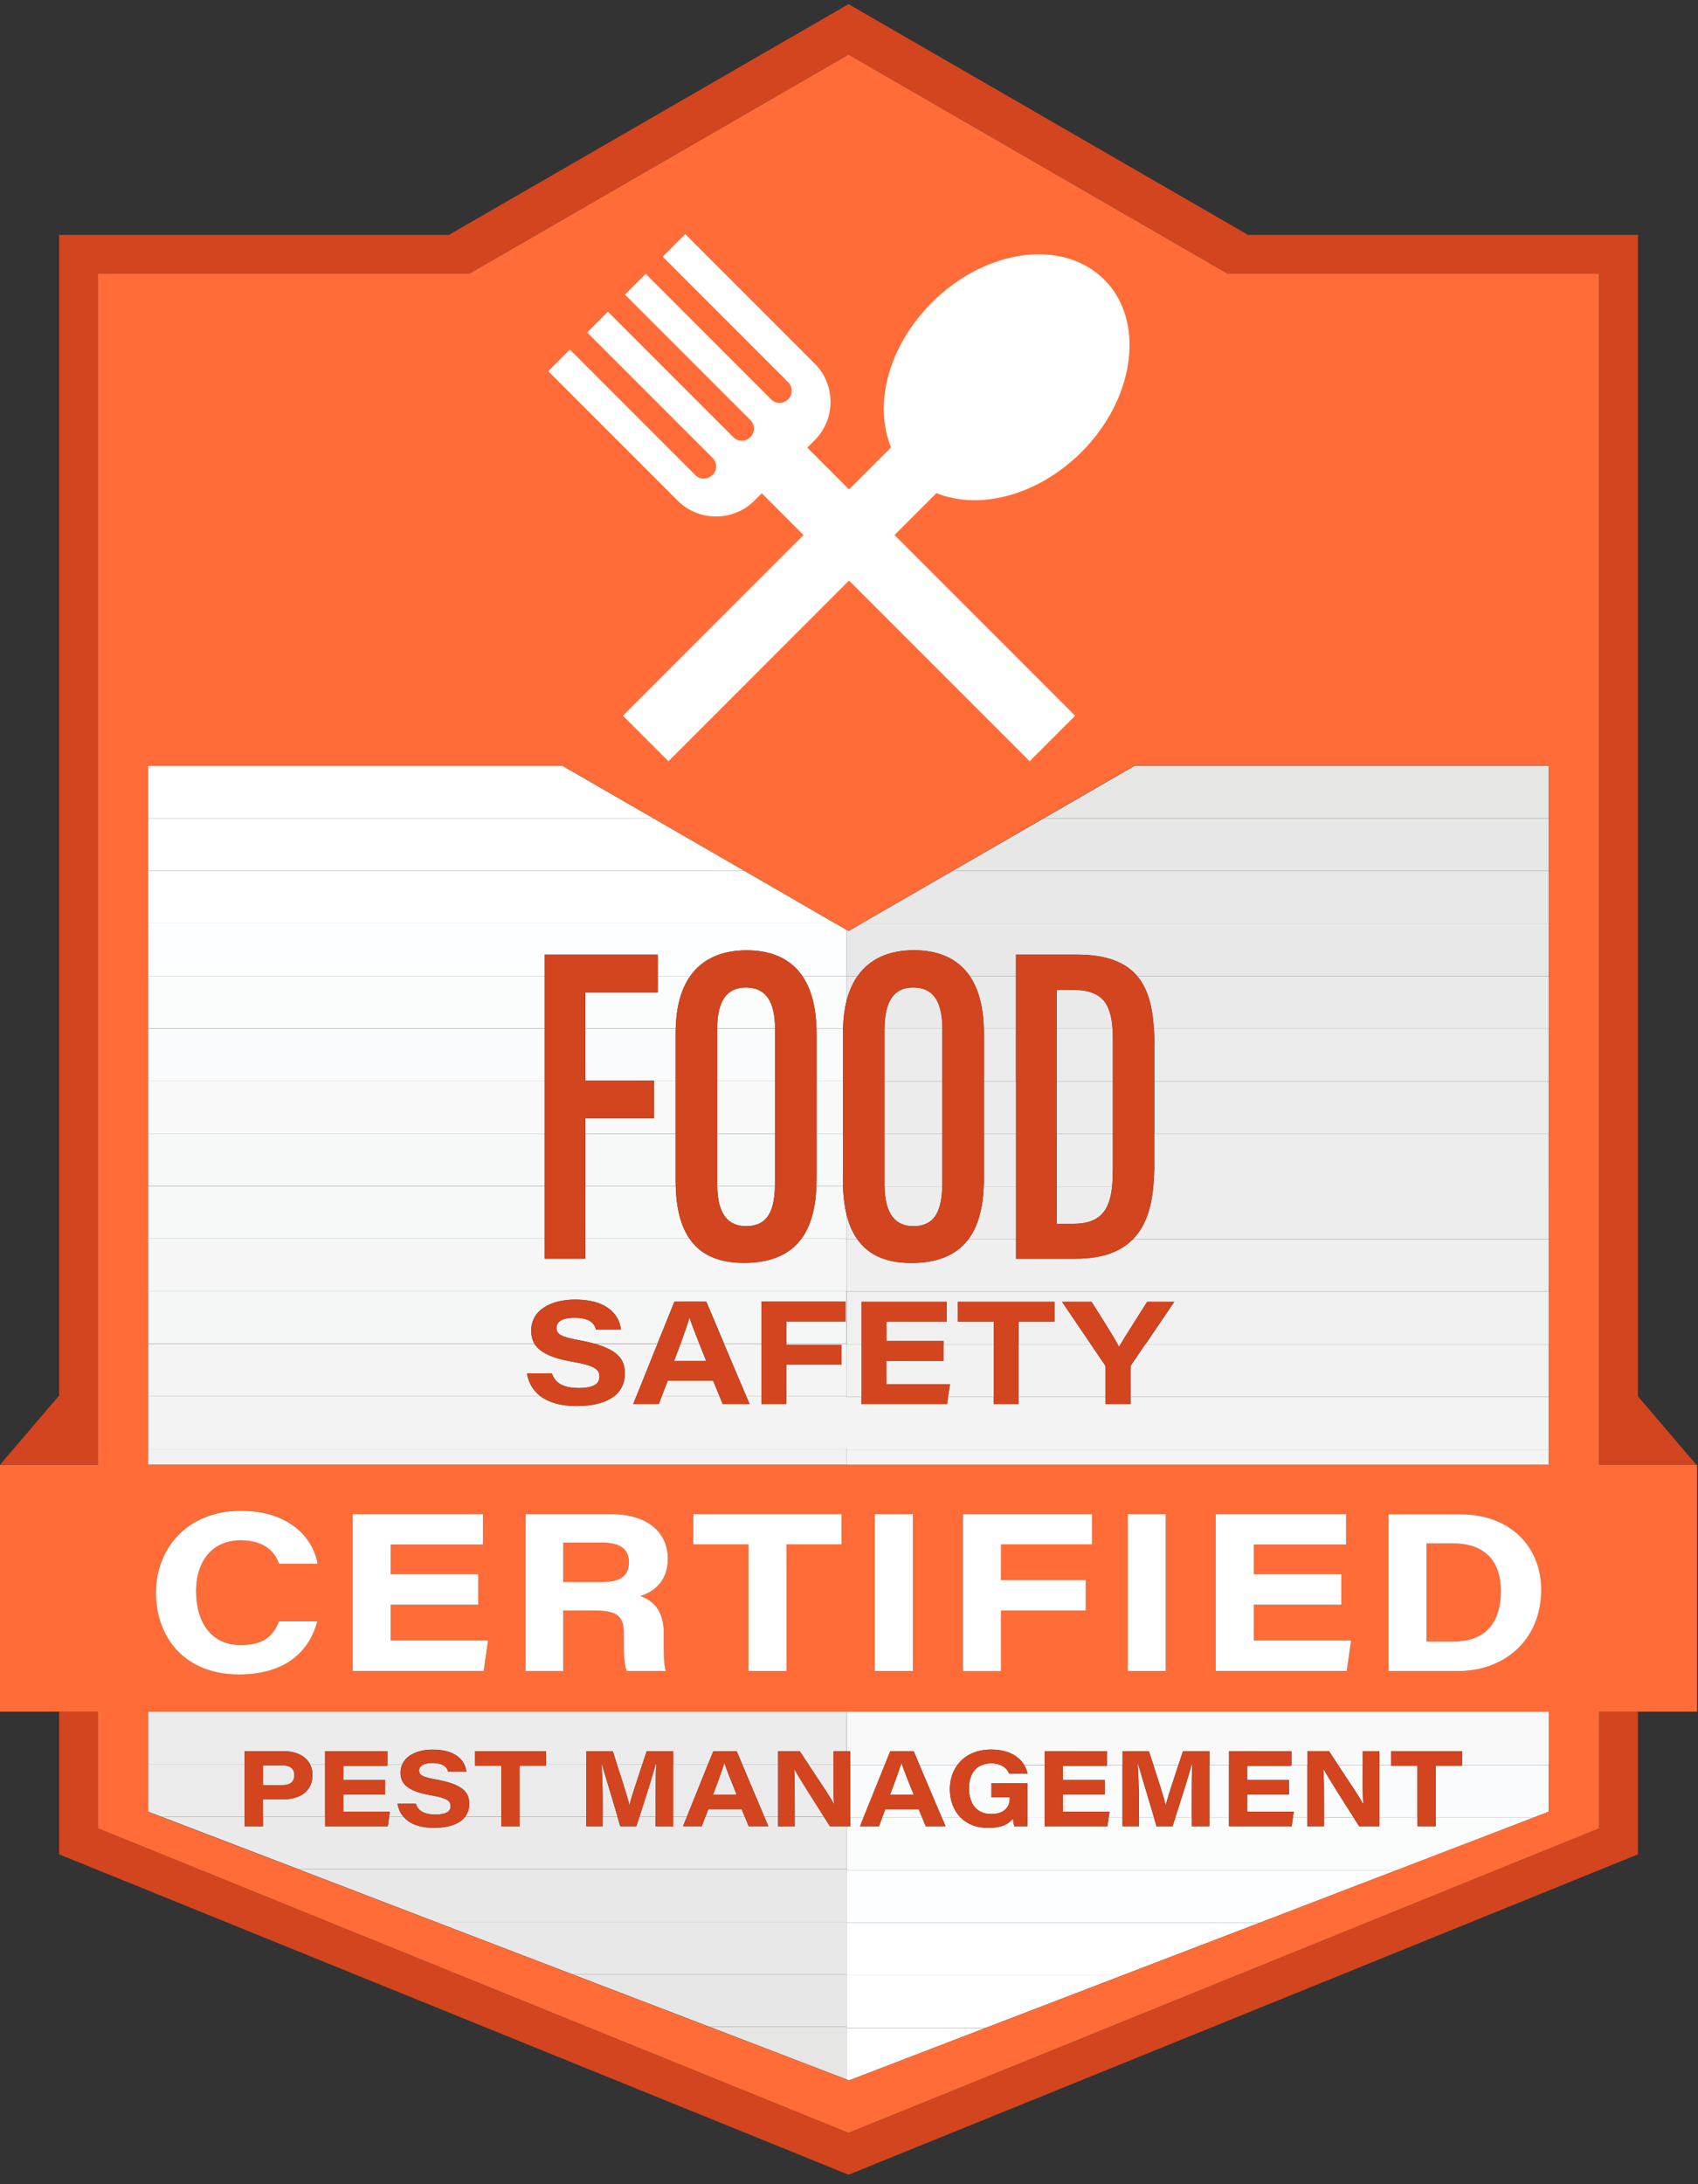 <?xml version="1.0" encoding="UTF-8"?> <svg xmlns="http://www.w3.org/2000/svg" width="56" height="72" viewBox="0 0 56 72" fill="none"><rect x="0" y="0" width="56" height="72" fill="#333333" stroke="none"/><g clip-path="url(#clip0_1389_1913)"><path d="M52.741 60.267L27.985 70.308L3.229 60.267V56.422H1.951V61.127L27.985 71.688L54.019 61.127V56.422H52.741V60.267Z" fill="#D2451E"></path><path d="M3.229 48.285V9.021H15.479L17.689 7.743L27.985 1.8L38.278 7.743L40.491 9.021H52.741V48.285H53.09H55.945L54.019 46.028V7.743H41.133V7.727L40.813 7.542L28.304 0.321L27.985 0.136L27.666 0.321L15.153 7.542L14.834 7.727V7.743H1.951V46.002L0 48.285H2.855H3.229Z" fill="#D2451E"></path><path d="M18.548 25.244H4.886V26.975H21.55L18.548 25.244Z" fill="white"></path><path d="M21.55 26.975H4.886V28.706H24.549L21.55 26.975Z" fill="white"></path><path d="M24.549 28.706H4.886V30.44H27.548L24.549 28.706Z" fill="white"></path><path d="M17.961 31.468H21.691V32.171H22.767C23.169 31.606 23.808 31.325 24.629 31.325C25.45 31.325 26.075 31.612 26.462 32.171H27.918V30.651L27.551 30.44H4.886V32.171H17.961V31.468Z" fill="#FDFEFF"></path><path d="M17.961 32.171H4.886V33.902H17.961V32.171Z" fill="#FBFCFC"></path><path d="M19.305 32.714V33.902H22.285C22.304 33.164 22.47 32.589 22.767 32.171H21.691V32.714H19.305Z" fill="#FBFCFC"></path><path d="M24.597 32.551C23.977 32.551 23.658 32.975 23.651 33.902H25.561C25.555 33.011 25.261 32.551 24.6 32.551H24.597Z" fill="#FBFCFC"></path><path d="M27.803 33.905C27.813 33.576 27.848 33.282 27.915 33.017V32.174H26.459C26.749 32.595 26.909 33.177 26.925 33.905H27.8H27.803Z" fill="#FBFCFC"></path><path d="M17.961 33.905H4.886V35.636H17.961V33.905Z" fill="#FAFBFC"></path><path d="M27.8 34.039C27.8 33.991 27.8 33.95 27.803 33.905H26.928C26.928 33.953 26.931 33.997 26.931 34.045V35.636H27.8V34.039Z" fill="#FAFBFC"></path><path d="M19.305 35.617H21.569V35.636H22.282V34.039C22.282 33.991 22.282 33.95 22.285 33.905H19.305V35.617Z" fill="#FAFBFC"></path><path d="M23.651 33.905C23.651 33.905 23.651 33.927 23.651 33.937V35.636H25.561V33.93C25.561 33.93 25.561 33.914 25.561 33.905H23.651Z" fill="#FAFBFC"></path><path d="M25.561 35.636H23.651V37.367H25.561V35.636Z" fill="#F9F9FA"></path><path d="M27.8 35.636H26.931V37.367H27.8V35.636Z" fill="#F9F9FA"></path><path d="M17.961 35.636H4.886V37.367H17.961V35.636Z" fill="#F9F9FA"></path><path d="M21.569 36.862H19.305V37.367H22.282V35.636H21.569V36.862Z" fill="#F9F9FA"></path><path d="M19.305 39.1H22.285C22.285 39.037 22.282 38.973 22.282 38.906V37.37H19.308V39.1H19.305Z" fill="#F7F8F8"></path><path d="M23.652 39.046C23.652 39.065 23.652 39.081 23.652 39.1H25.555C25.555 39.072 25.558 39.046 25.558 39.014V37.37H23.648V39.049L23.652 39.046Z" fill="#F7F8F8"></path><path d="M17.961 37.367H4.886V39.098H17.961V37.367Z" fill="#F7F8F8"></path><path d="M27.8 37.367H26.931V38.884C26.931 38.957 26.928 39.027 26.925 39.101H27.803C27.803 39.037 27.8 38.973 27.8 38.906V37.37V37.367Z" fill="#F7F8F8"></path><path d="M24.603 40.419C25.229 40.419 25.539 40.043 25.558 39.101H23.655C23.668 40.017 24.009 40.419 24.603 40.419Z" fill="#F7F8F8"></path><path d="M19.305 39.101V40.831H22.738C22.451 40.41 22.304 39.832 22.285 39.101H19.305Z" fill="#F7F8F8"></path><path d="M27.803 39.101H26.925C26.899 39.842 26.736 40.419 26.433 40.831H27.915V40.02C27.851 39.746 27.813 39.439 27.803 39.101Z" fill="#F7F8F8"></path><path d="M17.961 39.101H4.886V40.831H17.961V39.101Z" fill="#F7F8F8"></path><path d="M27.915 40.845V40.829H26.433C26.04 41.365 25.414 41.63 24.539 41.63C23.664 41.63 23.099 41.352 22.738 40.829H19.305V41.49H17.961V40.829H4.886V42.559H27.915V40.841V40.845Z" fill="#F6F6F6"></path><path d="M17.52 43.859C17.52 43.185 18.168 42.84 18.967 42.84C20.126 42.84 20.439 43.434 20.477 43.827H19.656C19.608 43.661 19.497 43.438 18.941 43.438C18.551 43.438 18.353 43.562 18.353 43.779C18.353 43.974 18.491 44.073 19.126 44.185C19.308 44.217 19.468 44.255 19.608 44.293H21.684L22.243 42.907H23.294L23.881 44.293H25.114V42.907H27.889V43.559H25.932V44.293H27.915V42.562H4.886V44.293H17.625C17.546 44.159 17.52 44.012 17.52 43.859Z" fill="#F5F6F6"></path><path d="M22.744 43.438H22.738C22.687 43.613 22.585 43.913 22.444 44.297H23.064C22.898 43.881 22.802 43.623 22.744 43.438Z" fill="#F5F6F6"></path><path d="M27.915 44.296H25.932V44.328H27.755V44.983H25.932V46.027H27.915V44.312V44.296Z" fill="#F4F4F4"></path><path d="M22.02 45.517L21.825 46.028H23.731L23.52 45.517H22.02Z" fill="#F4F4F4"></path><path d="M23.878 44.296L24.612 46.027H25.111V44.296H23.878Z" fill="#F4F4F4"></path><path d="M22.444 44.296C22.381 44.469 22.31 44.657 22.23 44.862H23.291C23.201 44.645 23.128 44.459 23.064 44.296H22.444Z" fill="#F4F4F4"></path><path d="M19.608 44.296C20.458 44.533 20.608 44.874 20.608 45.296C20.608 45.58 20.496 45.839 20.253 46.031H20.988L21.684 44.3H19.608V44.296Z" fill="#F4F4F4"></path><path d="M17.383 45.274H18.203C18.299 45.564 18.532 45.756 19.094 45.756C19.618 45.756 19.771 45.596 19.771 45.379C19.771 45.146 19.615 45.015 18.906 44.894C18.136 44.763 17.782 44.552 17.628 44.296H4.886V46.027H17.826C17.571 45.836 17.43 45.571 17.379 45.274H17.383Z" fill="#F4F4F4"></path><path d="M27.915 47.781V47.758H4.886V48.285H27.915V47.781Z" fill="#F2F2F2"></path><path d="M19.838 58.109C19.838 58.109 19.838 58.138 19.838 58.15H19.851C19.851 58.15 19.842 58.122 19.838 58.109Z" fill="#ECECEC"></path><path d="M14.007 58.154H14.531C14.46 58.131 14.371 58.115 14.253 58.115C14.15 58.115 14.074 58.131 14.007 58.154Z" fill="#ECECEC"></path><path d="M21.633 58.109C21.633 58.109 21.623 58.138 21.62 58.154H21.633C21.633 58.154 21.633 58.122 21.633 58.109Z" fill="#ECECEC"></path><path d="M8.067 57.725H9.348C9.766 57.725 10.079 57.882 10.22 58.15H10.721V57.725H12.777V58.15H13.273C13.416 57.837 13.806 57.674 14.272 57.674C14.895 57.674 15.185 57.911 15.307 58.15H15.668V57.725H18.009V58.15H19.34V57.725H20.209C20.257 57.872 20.302 58.013 20.346 58.15H21.189C21.234 58.013 21.282 57.872 21.33 57.725H22.202V58.15H23.355L23.527 57.725H24.297L24.476 58.15H25.663V57.725H26.376C26.478 57.882 26.57 58.022 26.657 58.15H27.49V57.725H27.918V56.422H4.886V58.153H8.067V57.728V57.725Z" fill="#ECECEC"></path><path d="M23.891 58.112H23.888C23.888 58.112 23.878 58.141 23.875 58.15H23.904C23.904 58.15 23.894 58.125 23.891 58.112Z" fill="#ECECEC"></path><path d="M8.067 58.153H4.886V59.721L5.314 59.884H8.067V58.153Z" fill="#EBEBEB"></path><path d="M9.709 58.514C9.709 58.313 9.584 58.192 9.293 58.192H8.674V58.85H9.293C9.549 58.85 9.709 58.764 9.709 58.518V58.514Z" fill="#EBEBEB"></path><path d="M21.636 58.153H21.624C21.515 58.556 21.327 59.15 21.09 59.884H21.624V59.255C21.624 58.849 21.624 58.431 21.64 58.153H21.636Z" fill="#EBEBEB"></path><path d="M23.361 59.639L23.268 59.885H24.561L24.462 59.639H23.361Z" fill="#EBEBEB"></path><path d="M20.758 59.504C20.841 59.191 21.004 58.709 21.186 58.153H20.343C20.534 58.738 20.694 59.23 20.755 59.504H20.758Z" fill="#EBEBEB"></path><path d="M26.193 58.32C26.212 58.626 26.212 58.977 26.212 59.415V59.881H27.171C26.845 59.367 26.318 58.543 26.2 58.316H26.193V58.32Z" fill="#EBEBEB"></path><path d="M18.005 58.153V58.204H17.137V59.884H19.337V58.153H18.005Z" fill="#EBEBEB"></path><path d="M15.668 58.205V58.15H15.307C15.351 58.237 15.374 58.323 15.38 58.4H14.78C14.754 58.313 14.703 58.205 14.531 58.15H14.007C13.889 58.192 13.822 58.262 13.822 58.364C13.822 58.508 13.924 58.578 14.387 58.661C15.326 58.831 15.473 59.115 15.473 59.472C15.473 59.623 15.428 59.763 15.339 59.881H16.533V58.202H15.661L15.668 58.205Z" fill="#EBEBEB"></path><path d="M10.223 58.153C10.277 58.255 10.306 58.374 10.306 58.505C10.306 59.009 9.945 59.313 9.338 59.313H8.67V59.884H10.721V58.153H10.219H10.223Z" fill="#EBEBEB"></path><path d="M13.713 59.459C13.783 59.673 13.956 59.814 14.364 59.814C14.748 59.814 14.86 59.696 14.86 59.536C14.86 59.367 14.745 59.271 14.224 59.182C13.365 59.035 13.209 58.757 13.209 58.425C13.209 58.323 13.234 58.233 13.269 58.153H12.774V58.208H11.318V58.677H12.697V59.159H11.318V59.721H12.854L12.832 59.884H13.301C13.199 59.763 13.135 59.619 13.11 59.459H13.71H13.713Z" fill="#EBEBEB"></path><path d="M22.198 58.153V59.884H22.655L23.351 58.153H22.198Z" fill="#EBEBEB"></path><path d="M19.838 58.153C19.858 58.444 19.877 58.897 19.877 59.3V59.884H20.365C20.171 59.214 19.966 58.562 19.851 58.153H19.838Z" fill="#EBEBEB"></path><path d="M27.509 59.469C27.484 59.21 27.49 58.747 27.49 58.339V58.153H26.657C27.148 58.897 27.372 59.22 27.503 59.469H27.509Z" fill="#EBEBEB"></path><path d="M23.875 58.153C23.814 58.348 23.69 58.703 23.514 59.159H24.293C24.079 58.629 23.968 58.342 23.904 58.153H23.875Z" fill="#EBEBEB"></path><path d="M24.476 58.153L25.207 59.884H25.664V58.153H24.476Z" fill="#EBEBEB"></path><path d="M27.915 60.2H27.372C27.324 60.127 27.254 60.015 27.171 59.884H26.213V60.2H25.663V59.884H25.207L25.341 60.2H24.693L24.562 59.884H23.265L23.144 60.2H22.527L22.655 59.884H22.198V60.2H21.62V59.884H21.087C21.055 59.986 21.02 60.092 20.985 60.2H20.455C20.426 60.095 20.394 59.99 20.362 59.884H19.874V60.2H19.334V59.884H17.137V60.2H16.536V59.884H15.342C15.176 60.105 14.847 60.252 14.31 60.252C13.812 60.252 13.49 60.108 13.304 59.884H12.835L12.79 60.2H10.724V59.884H8.674V60.2H8.07V59.884H5.317L9.836 61.615H27.918V60.2H27.915Z" fill="#EAEAEA"></path><path d="M27.915 61.65V61.615H9.833L14.355 63.349H27.915V61.65Z" fill="#E9E8E9"></path><path d="M27.915 63.384V63.349H14.355L18.874 65.08H27.915V63.384Z" fill="#E9E8E8"></path><path d="M27.915 65.115V65.08H18.874L23.396 66.811H27.915V65.115Z" fill="#E8E7E7"></path><path d="M27.915 66.811H23.396L27.915 68.545V66.849V66.811Z" fill="#E6E6E5"></path><path d="M27.915 68.545L27.985 68.584L32.501 66.85H27.915V68.545Z" fill="white"></path><path d="M27.915 66.811V66.849H32.501L37.02 65.115H27.915V66.811Z" fill="white"></path><path d="M27.915 65.08V65.115H37.02L41.535 63.384H27.915V65.08Z" fill="white"></path><path d="M27.915 63.349V63.385H41.535L46.054 61.65H27.915V63.349Z" fill="#FDFEFF"></path><path d="M47.347 60.201H46.747V59.916H45.492V60.201H44.825C44.78 60.13 44.719 60.032 44.643 59.916H43.665V60.201H43.116V59.916H42.64L42.599 60.201H40.532V59.916H39.884V60.201H39.306V59.916H38.763C38.734 60.009 38.703 60.105 38.671 60.201H38.141C38.115 60.105 38.086 60.009 38.057 59.916H37.559V60.201H37.02V59.916H36.563L36.521 60.201H34.455V59.916H33.883V60.201H33.449C33.436 60.146 33.417 60.038 33.411 59.948C33.254 60.134 33.04 60.255 32.577 60.255C32.194 60.255 31.897 60.127 31.686 59.916H31.064L31.185 60.201H30.537L30.419 59.916H29.096L28.988 60.201H28.372L28.486 59.916H28.043V60.201H27.918V61.651H46.057L50.576 59.916H47.351V60.201H47.347Z" fill="#FBFCFC"></path><path d="M38.444 59.504C38.527 59.198 38.684 58.728 38.862 58.182H38.039C38.224 58.754 38.38 59.233 38.441 59.504H38.444Z" fill="#FAFBFC"></path><path d="M29.754 58.182H29.706C29.642 58.383 29.524 58.722 29.355 59.159H30.134C29.93 58.658 29.818 58.374 29.754 58.182Z" fill="#FAFBFC"></path><path d="M41.133 58.208V58.677H42.512V59.156H41.133V59.721H42.669L42.64 59.916H43.116V58.182H42.589V58.208H41.133Z" fill="#FAFBFC"></path><path d="M40.533 58.182H39.884V59.916H40.533V58.182Z" fill="#FAFBFC"></path><path d="M35.056 58.208V58.677H36.435V59.156H35.056V59.721H36.592L36.563 59.916H37.02V58.182H36.512V58.208H35.056Z" fill="#FAFBFC"></path><path d="M37.524 58.182C37.54 58.473 37.563 58.907 37.563 59.3V59.916H38.061C37.866 59.252 37.665 58.6 37.547 58.182H37.528H37.524Z" fill="#FAFBFC"></path><path d="M33.283 58.466C33.251 58.38 33.168 58.256 32.993 58.182H32.386C32.092 58.297 31.958 58.594 31.958 58.949C31.958 59.434 32.188 59.798 32.693 59.798C33.111 59.798 33.303 59.581 33.303 59.287V59.249H32.699V58.786H33.884V59.919H34.455V58.185H33.778C33.836 58.278 33.871 58.377 33.887 58.47H33.28L33.283 58.466Z" fill="#FAFBFC"></path><path d="M29.199 59.639L29.093 59.916H30.415L30.3 59.639H29.199Z" fill="#FAFBFC"></path><path d="M31.683 59.916C31.453 59.686 31.326 59.357 31.326 58.977C31.326 58.677 31.412 58.403 31.575 58.182H30.326L31.061 59.916H31.683Z" fill="#FAFBFC"></path><path d="M28.48 59.916L29.18 58.182H28.04V59.916H28.48Z" fill="#FAFBFC"></path><path d="M39.319 58.182H39.297C39.185 58.591 38.997 59.185 38.76 59.916H39.303V59.252C39.303 58.859 39.303 58.457 39.319 58.182Z" fill="#FAFBFC"></path><path d="M48.213 58.205H47.348V59.916H50.573L51.081 59.721V58.182H48.213V58.205Z" fill="#FAFBFC"></path><path d="M44.962 59.469C44.936 59.211 44.943 58.747 44.943 58.339V58.182H44.128C44.604 58.904 44.825 59.22 44.956 59.469H44.962Z" fill="#FAFBFC"></path><path d="M43.646 58.32C43.665 58.626 43.665 58.977 43.665 59.415V59.913H44.642C44.317 59.402 43.77 58.546 43.652 58.316H43.646V58.32Z" fill="#FAFBFC"></path><path d="M46.744 59.916V58.205H45.875V58.182H45.492V59.916H46.744Z" fill="#FAFBFC"></path><path d="M37.521 58.109C37.521 58.131 37.521 58.16 37.524 58.182H37.543C37.537 58.157 37.527 58.131 37.521 58.109Z" fill="#F9F9FA"></path><path d="M39.322 58.109H39.319C39.313 58.131 39.306 58.16 39.3 58.182H39.322C39.322 58.16 39.322 58.131 39.322 58.109Z" fill="#F9F9FA"></path><path d="M29.732 58.112H29.729C29.723 58.131 29.713 58.16 29.706 58.182H29.754C29.745 58.157 29.738 58.134 29.732 58.112Z" fill="#F9F9FA"></path><path d="M27.915 57.726H28.04V58.182H29.18L29.365 57.726H30.135L30.326 58.182H31.575C31.798 57.876 32.172 57.675 32.686 57.675C33.277 57.675 33.615 57.914 33.778 58.182H34.455V57.726H36.512V58.182H37.023V57.726H37.892C37.943 57.882 37.991 58.035 38.042 58.182H38.866C38.914 58.035 38.965 57.882 39.016 57.726H39.888V58.182H40.536V57.726H42.593V58.182H43.12V57.726H43.832C43.944 57.895 44.039 58.045 44.132 58.182H44.946V57.726H45.495V58.182H45.879V57.726H48.22V58.182H51.087V56.448H27.921V57.726H27.915Z" fill="#F9F9FA"></path><path d="M32.686 58.128C32.571 58.128 32.472 58.15 32.386 58.182H32.992C32.913 58.15 32.814 58.128 32.686 58.128Z" fill="#F9F9FA"></path><path d="M51.081 56.422H27.915V56.448H51.081V56.422Z" fill="#F7F8F8"></path><path d="M51.081 47.781H27.915V48.288H51.081V47.781Z" fill="#F4F4F4"></path><path d="M27.915 47.781H51.081V46.047H37.285V46.283H36.461V46.047H33.59V46.283H32.769V46.047H31.265L31.23 46.283H28.413V46.047H27.912V46.027H25.928V46.283H25.111V46.027H24.613L24.721 46.283H23.837L23.731 46.027H21.825L21.726 46.283H20.883L20.985 46.027H20.25C19.995 46.225 19.596 46.35 19.015 46.35C18.478 46.35 18.092 46.225 17.826 46.027H4.886V47.758H27.915V47.781Z" fill="#F3F3F3"></path><path d="M36.953 44.312H36.857C36.873 44.341 36.889 44.373 36.902 44.399C36.914 44.373 36.934 44.341 36.95 44.312H36.953Z" fill="#F2F2F2"></path><path d="M31.118 44.312V44.859H29.234V45.628H31.329L31.268 46.047H32.772V44.312H31.118Z" fill="#F2F2F2"></path><path d="M27.915 44.312V46.027V46.047H28.416V44.312H27.915Z" fill="#F2F2F2"></path><path d="M37.304 44.999C37.285 45.028 37.285 45.047 37.285 45.089V46.047H51.081V44.312H37.77L37.304 44.999Z" fill="#F2F2F2"></path><path d="M36.419 44.967L35.975 44.312H33.59V46.047H36.461V45.076C36.461 45.031 36.448 45.005 36.419 44.967Z" fill="#F2F2F2"></path><path d="M27.915 44.297V44.316H28.416V42.914H31.22V43.568H29.237V44.207H31.121V44.316H32.776V43.565H31.588V42.914H34.778V43.565H33.593V44.316H35.979L35.027 42.914H36.001C36.304 43.399 36.678 43.98 36.863 44.316H36.959C37.154 43.98 37.534 43.399 37.837 42.914H38.728L37.777 44.316H51.087V42.581H27.921V44.297H27.915Z" fill="#F1F0F0"></path><path d="M35.484 41.492H33.507V40.844H31.942C31.549 41.371 30.927 41.633 30.061 41.633C29.196 41.633 28.634 41.362 28.27 40.844H27.915V42.578H51.081V40.844H37.371C36.985 41.24 36.394 41.492 35.487 41.492H35.484Z" fill="#F0EFEF"></path><path d="M32.443 39.113C32.414 39.857 32.248 40.435 31.942 40.847H33.507V39.113H32.443Z" fill="#EEEDEE"></path><path d="M36.675 39.113H34.851V40.343H35.394C36.288 40.343 36.595 39.899 36.678 39.113H36.675Z" fill="#EEEDEE"></path><path d="M27.915 40.02V40.848H28.27C28.11 40.621 27.992 40.343 27.915 40.02Z" fill="#EEEDEE"></path><path d="M30.121 40.419C30.744 40.419 31.054 40.046 31.076 39.113H29.173C29.189 40.02 29.53 40.419 30.121 40.419Z" fill="#EEEDEE"></path><path d="M37.371 40.844H51.081V39.11H38.038C37.975 39.775 37.802 40.401 37.371 40.844Z" fill="#EEEDEE"></path><path d="M36.703 38.52V37.379H34.851V39.114H36.675C36.694 38.935 36.7 38.737 36.7 38.523L36.703 38.52Z" fill="#EDEDEE"></path><path d="M33.507 37.379H32.45V38.884C32.45 38.963 32.447 39.037 32.443 39.114H33.507V37.379Z" fill="#EDEDEE"></path><path d="M38.07 38.309C38.07 38.577 38.061 38.845 38.035 39.11H51.078V37.376H38.067V38.309H38.07Z" fill="#EDEDEE"></path><path d="M31.076 39.114C31.076 39.078 31.08 39.05 31.08 39.014V37.379H29.17V39.046C29.17 39.069 29.17 39.088 29.17 39.114H31.073H31.076Z" fill="#EDEDEE"></path><path d="M36.703 35.645H34.851V37.38H36.703V35.645Z" fill="#ECECEC"></path><path d="M33.507 35.645H32.45V37.38H33.507V35.645Z" fill="#ECECEC"></path><path d="M51.081 35.645H38.07V37.38H51.081V35.645Z" fill="#ECECEC"></path><path d="M31.08 35.645H29.17V37.38H31.08V35.645Z" fill="#ECECEC"></path><path d="M36.703 34.291C36.703 34.157 36.7 34.029 36.691 33.911H34.851V35.645H36.703V34.291Z" fill="#EBEBEB"></path><path d="M31.08 33.93C31.08 33.93 31.08 33.917 31.08 33.911H29.17C29.17 33.911 29.17 33.927 29.17 33.937V35.645H31.08V33.93Z" fill="#EBEBEB"></path><path d="M38.07 34.416V35.645H51.081V33.911H38.058C38.067 34.074 38.074 34.243 38.074 34.416H38.07Z" fill="#EBEBEB"></path><path d="M33.507 33.911H32.446C32.446 33.956 32.45 33.997 32.45 34.045V35.645H33.507V33.911Z" fill="#EBEBEB"></path><path d="M35.391 32.63H34.851V33.911H36.691C36.636 33.113 36.371 32.63 35.391 32.63Z" fill="#EAEAEA"></path><path d="M28.282 32.177H27.915V33.014C27.995 32.688 28.119 32.407 28.282 32.177Z" fill="#EAEAEA"></path><path d="M30.118 32.551C29.499 32.551 29.176 32.979 29.173 33.911H31.083C31.079 33.017 30.782 32.551 30.121 32.551H30.118Z" fill="#EAEAEA"></path><path d="M33.507 33.911V32.177H31.983C32.274 32.602 32.427 33.183 32.447 33.911H33.507Z" fill="#EAEAEA"></path><path d="M38.057 33.911H51.081V32.177H37.505C37.866 32.602 38.013 33.199 38.054 33.911H38.057Z" fill="#EAEAEA"></path><path d="M27.915 32.177H28.282C28.685 31.605 29.327 31.324 30.147 31.324C30.968 31.324 31.6 31.615 31.984 32.177H33.507V31.468H35.516C36.509 31.468 37.125 31.727 37.508 32.177H51.084V30.443H28.416L27.988 30.689L27.918 30.647V32.174L27.915 32.177Z" fill="#E9E8E9"></path><path d="M51.081 28.709H31.415L28.41 30.443H51.081V28.709Z" fill="#E9E8E8"></path><path d="M51.081 26.978H34.417L31.415 28.709H51.081V26.978Z" fill="#E8E7E7"></path><path d="M51.081 25.244H37.419L34.417 26.978H51.081V25.244Z" fill="#E6E6E5"></path><path d="M9.338 59.312C9.945 59.312 10.306 59.009 10.306 58.505C10.306 58.37 10.274 58.255 10.223 58.153C10.082 57.882 9.766 57.728 9.351 57.728H8.07V60.203H8.674V59.316H9.341L9.338 59.312ZM8.671 58.188H9.29C9.581 58.188 9.705 58.313 9.705 58.511C9.705 58.757 9.546 58.843 9.29 58.843H8.671V58.185V58.188Z" fill="#D2451E"></path><path d="M11.325 59.722V59.156H12.704V58.677H11.325V58.208H12.778V58.154V57.726H10.724V58.154V59.884V60.201H12.79L12.835 59.884L12.857 59.722H11.325Z" fill="#D2451E"></path><path d="M14.387 58.664C13.921 58.581 13.822 58.508 13.822 58.367C13.822 58.265 13.889 58.195 14.007 58.154C14.074 58.131 14.15 58.115 14.253 58.115C14.371 58.115 14.46 58.131 14.53 58.154C14.703 58.208 14.754 58.316 14.78 58.403H15.38C15.374 58.326 15.348 58.24 15.306 58.154C15.185 57.914 14.898 57.678 14.272 57.678C13.806 57.678 13.416 57.841 13.272 58.154C13.234 58.233 13.211 58.323 13.211 58.425C13.211 58.757 13.368 59.035 14.227 59.182C14.748 59.271 14.863 59.367 14.863 59.536C14.863 59.696 14.751 59.814 14.368 59.814C13.956 59.814 13.786 59.674 13.716 59.46H13.116C13.141 59.619 13.205 59.763 13.307 59.885C13.493 60.105 13.815 60.252 14.313 60.252C14.853 60.252 15.179 60.105 15.345 59.885C15.434 59.766 15.479 59.626 15.479 59.476C15.479 59.118 15.332 58.834 14.393 58.664H14.387Z" fill="#D2451E"></path><path d="M18.005 58.205V58.154V57.726H15.668V58.154V58.205H16.536V59.884V60.201H17.137V59.884V58.205H18.005Z" fill="#D2451E"></path><path d="M22.198 57.726H21.326C21.279 57.873 21.231 58.013 21.186 58.15C21.001 58.709 20.841 59.188 20.758 59.501H20.755C20.694 59.227 20.535 58.735 20.343 58.15C20.298 58.013 20.25 57.873 20.206 57.726H19.337V60.201H19.877V59.3C19.877 58.898 19.854 58.444 19.838 58.154C19.838 58.141 19.838 58.122 19.838 58.112H19.841C19.841 58.112 19.851 58.141 19.854 58.154C19.969 58.562 20.174 59.214 20.368 59.884C20.4 59.99 20.429 60.095 20.461 60.201H20.991C21.026 60.092 21.058 59.987 21.093 59.884C21.33 59.15 21.515 58.556 21.627 58.154C21.63 58.141 21.636 58.125 21.64 58.109H21.643C21.643 58.109 21.643 58.138 21.643 58.154C21.63 58.431 21.627 58.846 21.627 59.255V60.204H22.205V57.729L22.198 57.726Z" fill="#D2451E"></path><path d="M24.293 57.726H23.524L23.351 58.15L22.655 59.881L22.527 60.197H23.144L23.265 59.881L23.358 59.635H24.459L24.558 59.881L24.689 60.197H25.338L25.203 59.881L24.469 58.15L24.29 57.726H24.293ZM23.517 59.16C23.693 58.703 23.817 58.348 23.878 58.154C23.881 58.141 23.888 58.125 23.891 58.115H23.894C23.894 58.115 23.904 58.141 23.907 58.154C23.968 58.342 24.079 58.629 24.297 59.16H23.517Z" fill="#D2451E"></path><path d="M27.487 58.153V58.339C27.487 58.747 27.484 59.21 27.506 59.469H27.5C27.369 59.22 27.145 58.897 26.653 58.153C26.567 58.022 26.478 57.885 26.372 57.728H25.66V60.203H26.209V59.418C26.209 58.977 26.209 58.626 26.19 58.322H26.197C26.315 58.549 26.839 59.373 27.168 59.887C27.25 60.018 27.321 60.13 27.369 60.203H28.036V57.728H27.487V58.153Z" fill="#D2451E"></path><path d="M28.365 60.201H28.982L29.09 59.916L29.196 59.639H30.297L30.409 59.916L30.527 60.201H31.176L31.054 59.916L30.32 58.182L30.128 57.726H29.358L29.173 58.182L28.474 59.916L28.359 60.201H28.365ZM29.707 58.182C29.713 58.16 29.723 58.131 29.729 58.112H29.732C29.738 58.134 29.748 58.157 29.755 58.182C29.818 58.371 29.93 58.655 30.134 59.16H29.355C29.521 58.725 29.643 58.383 29.707 58.182Z" fill="#D2451E"></path><path d="M31.683 59.916C31.894 60.127 32.194 60.255 32.574 60.255C33.041 60.255 33.251 60.137 33.408 59.948C33.417 60.038 33.433 60.146 33.446 60.201H33.88V58.783H32.696V59.246H33.299V59.284C33.299 59.578 33.108 59.795 32.689 59.795C32.185 59.795 31.955 59.431 31.955 58.946C31.955 58.591 32.089 58.297 32.383 58.179C32.469 58.144 32.568 58.125 32.683 58.125C32.811 58.125 32.91 58.147 32.989 58.179C33.165 58.249 33.245 58.377 33.28 58.463H33.887C33.871 58.371 33.833 58.275 33.778 58.179C33.615 57.908 33.274 57.671 32.686 57.671C32.172 57.671 31.798 57.873 31.575 58.179C31.415 58.4 31.326 58.674 31.326 58.974C31.326 59.354 31.45 59.683 31.683 59.913V59.916Z" fill="#D2451E"></path><path d="M34.455 60.201H36.521L36.563 59.916L36.592 59.722H35.056V59.156H36.435V58.677H35.056V58.208H36.512V58.182V57.726H34.455V58.182V59.916V60.201Z" fill="#D2451E"></path><path d="M37.02 60.201H37.559V59.3C37.559 58.91 37.54 58.476 37.521 58.182C37.521 58.16 37.521 58.131 37.518 58.109H37.521C37.527 58.131 37.534 58.157 37.543 58.182C37.661 58.601 37.866 59.249 38.057 59.916C38.086 60.012 38.112 60.108 38.141 60.201H38.671C38.703 60.102 38.731 60.009 38.763 59.916C38.996 59.185 39.185 58.591 39.3 58.182C39.306 58.157 39.316 58.131 39.319 58.109H39.322C39.322 58.131 39.322 58.16 39.322 58.182C39.309 58.46 39.306 58.859 39.306 59.252V60.201H39.884V57.726H39.012C38.961 57.882 38.91 58.035 38.862 58.182C38.683 58.728 38.527 59.198 38.444 59.504H38.441C38.383 59.236 38.224 58.754 38.038 58.182C37.99 58.035 37.939 57.882 37.888 57.726H37.02V60.201Z" fill="#D2451E"></path><path d="M40.533 60.201H42.599L42.641 59.916L42.669 59.722H41.133V59.156H42.513V58.677H41.133V58.208H42.589V58.182V57.726H40.533V58.182V59.916V60.201Z" fill="#D2451E"></path><path d="M43.116 60.2H43.666V59.415C43.666 58.974 43.666 58.623 43.646 58.319H43.653C43.771 58.549 44.317 59.405 44.643 59.916C44.716 60.034 44.78 60.133 44.825 60.2H45.492V57.725H44.943V58.335C44.943 58.744 44.94 59.207 44.962 59.466H44.956C44.825 59.22 44.604 58.901 44.129 58.179C44.036 58.041 43.94 57.895 43.828 57.722H43.116V60.197V60.2Z" fill="#D2451E"></path><path d="M46.744 58.205V59.916V60.201H47.348V59.916V58.205H48.213V58.182V57.726H45.876V58.182V58.205H46.744Z" fill="#D2451E"></path><path d="M55.945 48.286H52.738V9.021H40.488L38.275 7.743L27.985 1.8L17.692 7.743L15.479 9.021H3.229V48.289H0V56.423H3.229V60.268L27.985 70.308L52.741 60.268V56.423H55.97V48.289H55.948L55.945 48.286ZM4.886 47.759V25.241H18.548L21.547 26.972L24.546 28.703L27.544 30.434L27.912 30.644L27.982 30.686L28.41 30.44L31.412 28.706L34.414 26.972L37.416 25.238H51.078V48.282H4.886V47.755V47.759ZM50.825 52.408C50.825 54.063 49.609 55.085 48.101 55.085H45.789V49.911H48.127C49.87 49.911 50.822 51.042 50.822 52.405L50.825 52.408ZM44.237 51.898V52.904H41.35V54.082H44.56L44.416 55.088H40.095V49.914H44.394V50.92H41.35V51.901H44.237V51.898ZM38.447 49.911V55.085H37.192V49.911H38.447ZM35.809 52.086V53.092H33.008V55.081H31.753V49.908H36.011V50.907H33.008V52.083H35.809V52.086ZM30.106 49.911V55.085H28.851V49.911H30.106ZM22.863 50.911V49.911H27.752V50.911H25.938V55.085H24.683V50.911H22.863ZM21.892 53.83V54.088C21.892 54.443 21.885 54.842 21.956 55.085H20.669C20.582 54.858 20.573 54.551 20.573 54.002V53.833C20.573 53.309 20.381 53.092 19.628 53.092H18.577V55.085H17.335V49.911H20.151C21.343 49.911 22.026 50.499 22.026 51.39C22.026 52.057 21.636 52.45 21.125 52.613C21.336 52.696 21.892 52.9 21.892 53.83ZM15.773 51.898V52.904H12.886V54.082H16.096L15.952 55.088H11.631V49.914H15.929V50.92H12.886V51.901H15.773V51.898ZM7.942 54.226C8.677 54.226 9.003 53.938 9.204 53.44H10.465C10.226 54.347 9.504 55.193 7.882 55.193C6.033 55.193 5.142 53.916 5.142 52.501C5.142 51.086 6.125 49.799 7.949 49.799C9.533 49.799 10.325 50.681 10.475 51.546H9.204C9.098 51.249 8.817 50.773 7.936 50.773C6.968 50.773 6.467 51.511 6.467 52.453C6.467 53.395 6.927 54.226 7.942 54.226ZM51.081 56.448V59.722L50.573 59.916L46.054 61.651L41.535 63.385L37.016 65.119L32.498 66.853L27.979 68.587L27.908 68.546L23.39 66.814L18.871 65.084L14.352 63.353L9.833 61.622L5.314 59.891L4.889 59.728V56.429H51.081V56.455V56.448Z" fill="#FF6C37"></path><path d="M19.88 50.853H18.577V52.15H19.87C20.48 52.15 20.742 51.929 20.742 51.495C20.742 51.086 20.47 50.853 19.88 50.853Z" fill="#FF6C37"></path><path d="M47.047 50.879V54.111H47.938C48.951 54.111 49.497 53.539 49.497 52.44C49.497 51.482 48.995 50.892 47.954 50.876H47.047V50.879Z" fill="#FF6C37"></path><path d="M7.936 50.776C8.817 50.776 9.098 51.252 9.204 51.549H10.475C10.325 50.684 9.533 49.802 7.949 49.802C6.125 49.802 5.142 51.092 5.142 52.504C5.142 53.916 6.033 55.196 7.882 55.196C9.504 55.196 10.226 54.353 10.465 53.443H9.204C9.003 53.941 8.68 54.228 7.942 54.228C6.924 54.228 6.467 53.411 6.467 52.456C6.467 51.501 6.968 50.776 7.936 50.776Z" fill="white"></path><path d="M15.929 50.917V49.911H11.631V55.084H15.952L16.095 54.078H12.886V52.9H15.773V51.897H12.886V50.917H15.929Z" fill="white"></path><path d="M22.026 51.389C22.026 50.502 21.342 49.911 20.151 49.911H17.334V55.084H18.577V53.091H19.627C20.381 53.091 20.573 53.309 20.573 53.832V54.002C20.573 54.551 20.582 54.858 20.669 55.084H21.956C21.885 54.838 21.892 54.442 21.892 54.088V53.829C21.892 52.9 21.336 52.699 21.125 52.612C21.636 52.45 22.026 52.057 22.026 51.389ZM19.87 52.149H18.577V50.853H19.88C20.471 50.853 20.742 51.086 20.742 51.495C20.742 51.932 20.477 52.149 19.87 52.149Z" fill="white"></path><path d="M25.938 55.084V50.91H27.752V49.911H22.863V50.91H24.683V55.084H25.938Z" fill="white"></path><path d="M30.106 49.911H28.851V55.084H30.106V49.911Z" fill="white"></path><path d="M36.014 50.91V49.911H31.757V55.084H33.012V53.091H35.809V52.086H33.012V50.91H36.014Z" fill="white"></path><path d="M38.447 49.911H37.192V55.084H38.447V49.911Z" fill="white"></path><path d="M44.394 50.917V49.911H40.095V55.084H44.416L44.56 54.078H41.35V52.9H44.237V51.897H41.35V50.917H44.394Z" fill="white"></path><path d="M45.792 49.911V55.084H48.105C49.609 55.084 50.829 54.062 50.829 52.408C50.829 51.044 49.874 49.914 48.133 49.914H45.796L45.792 49.911ZM49.497 52.44C49.497 53.538 48.951 54.11 47.938 54.11H47.047V50.878H47.955C48.996 50.891 49.497 51.485 49.497 52.443V52.44Z" fill="white"></path><path d="M19.305 37.367V36.862H21.569V35.636V35.617H19.305V33.905V32.714H21.694V32.171V31.468H17.96V32.171V33.905V35.636V37.367V39.101V40.832V41.493H19.305V40.832V39.101V37.367Z" fill="#D2451E"></path><path d="M26.931 38.884V34.045C26.931 33.997 26.931 33.953 26.928 33.905C26.909 33.177 26.752 32.596 26.462 32.174C26.078 31.615 25.462 31.328 24.628 31.328C23.795 31.328 23.169 31.605 22.767 32.174C22.47 32.592 22.304 33.17 22.284 33.905C22.284 33.95 22.281 33.994 22.281 34.039V38.903C22.281 38.97 22.281 39.034 22.284 39.097C22.307 39.829 22.451 40.41 22.738 40.828C23.099 41.355 23.683 41.63 24.539 41.63C25.395 41.63 26.04 41.365 26.433 40.828C26.736 40.413 26.899 39.838 26.925 39.097C26.925 39.027 26.931 38.957 26.931 38.88V38.884ZM25.561 35.636V39.014C25.561 39.046 25.561 39.072 25.558 39.101C25.539 40.046 25.229 40.42 24.603 40.42C24.009 40.42 23.667 40.017 23.654 39.101C23.654 39.082 23.654 39.066 23.654 39.046V33.937C23.654 33.937 23.654 33.914 23.654 33.905C23.661 32.979 23.98 32.554 24.6 32.554C25.261 32.554 25.555 33.014 25.561 33.905C25.561 33.914 25.561 33.921 25.561 33.93V35.636Z" fill="#D2451E"></path><path d="M27.803 33.905C27.803 33.95 27.8 33.994 27.8 34.039V38.903C27.8 38.97 27.8 39.034 27.803 39.098C27.813 39.436 27.848 39.746 27.915 40.017C27.991 40.34 28.11 40.614 28.269 40.844C28.63 41.362 29.215 41.633 30.061 41.633C30.907 41.633 31.549 41.371 31.942 40.844C32.248 40.432 32.414 39.855 32.443 39.11C32.443 39.034 32.45 38.96 32.45 38.88V34.042C32.45 33.998 32.45 33.953 32.446 33.908C32.43 33.18 32.274 32.599 31.983 32.174C31.6 31.612 30.981 31.321 30.147 31.321C29.314 31.321 28.684 31.602 28.282 32.174C28.119 32.404 27.998 32.685 27.915 33.011C27.848 33.276 27.813 33.569 27.803 33.898V33.905ZM29.17 37.38V33.937C29.17 33.937 29.17 33.921 29.17 33.911C29.176 32.979 29.496 32.551 30.115 32.551C30.779 32.551 31.073 33.014 31.076 33.911C31.076 33.918 31.076 33.924 31.076 33.93V39.014C31.076 39.05 31.073 39.078 31.073 39.114C31.051 40.046 30.744 40.42 30.118 40.42C29.527 40.42 29.186 40.02 29.17 39.114C29.17 39.091 29.17 39.072 29.17 39.047V37.38Z" fill="#D2451E"></path><path d="M33.507 35.645V41.493H35.483C36.394 41.493 36.984 41.24 37.368 40.844C37.799 40.401 37.974 39.775 38.035 39.11C38.061 38.845 38.07 38.574 38.07 38.309V34.416C38.07 34.24 38.064 34.074 38.054 33.911C38.013 33.199 37.866 32.602 37.505 32.177C37.125 31.727 36.505 31.468 35.512 31.468H33.503V35.645H33.507ZM34.851 39.114V32.631H35.391C36.371 32.631 36.636 33.116 36.691 33.911C36.697 34.033 36.703 34.157 36.703 34.291V38.52C36.703 38.734 36.697 38.932 36.678 39.11C36.595 39.896 36.288 40.34 35.394 40.34H34.851V39.11V39.114Z" fill="#D2451E"></path><path d="M20.608 45.293C20.608 44.875 20.458 44.53 19.608 44.293C19.468 44.255 19.308 44.217 19.126 44.185C18.494 44.07 18.353 43.974 18.353 43.779C18.353 43.562 18.551 43.438 18.941 43.438C19.497 43.438 19.608 43.661 19.656 43.827H20.477C20.439 43.434 20.126 42.84 18.967 42.84C18.168 42.84 17.52 43.185 17.52 43.859C17.52 44.016 17.546 44.159 17.625 44.293C17.779 44.549 18.133 44.76 18.903 44.891C19.615 45.012 19.768 45.143 19.768 45.376C19.768 45.593 19.615 45.753 19.091 45.753C18.532 45.753 18.299 45.561 18.2 45.271H17.379C17.43 45.568 17.571 45.833 17.826 46.024C18.092 46.225 18.475 46.347 19.015 46.347C19.593 46.347 19.995 46.222 20.25 46.024C20.493 45.833 20.605 45.577 20.605 45.29L20.608 45.293Z" fill="#D2451E"></path><path d="M23.291 42.911H22.24L21.681 44.297L20.985 46.028L20.883 46.283H21.726L21.825 46.028L22.02 45.517H23.521L23.728 46.028L23.834 46.283H24.718L24.61 46.028L23.875 44.297L23.288 42.911H23.291ZM22.23 44.862C22.31 44.657 22.381 44.469 22.445 44.297C22.585 43.913 22.687 43.613 22.738 43.438H22.745C22.802 43.623 22.898 43.882 23.064 44.297C23.128 44.459 23.204 44.645 23.291 44.862H22.23Z" fill="#D2451E"></path><path d="M27.755 44.983V44.329H25.932V44.297V43.562H27.889V42.911H25.111V44.297V46.028V46.283H25.932V46.028V44.983H27.755Z" fill="#D2451E"></path><path d="M29.234 45.628V44.859H31.118V44.313V44.204H29.234V43.565H31.22V42.911H28.416V44.313V46.047V46.283H31.236L31.268 46.047L31.328 45.628H29.234Z" fill="#D2451E"></path><path d="M33.59 43.562H34.774V42.911H31.584V43.562H32.772V44.313V46.047V46.283H33.59V46.047V44.313V43.562Z" fill="#D2451E"></path><path d="M37.304 44.999L37.77 44.313L38.722 42.911H37.831C37.527 43.396 37.147 43.977 36.952 44.313C36.936 44.341 36.917 44.373 36.904 44.399C36.892 44.373 36.876 44.341 36.86 44.313C36.675 43.974 36.301 43.396 35.998 42.911H35.023L35.975 44.313L36.419 44.967C36.448 45.009 36.461 45.031 36.461 45.076V46.283H37.285V45.089C37.285 45.047 37.285 45.028 37.304 44.999Z" fill="#D2451E"></path><path d="M23.492 15.66C23.415 15.737 23.313 15.778 23.211 15.778C23.109 15.778 23.006 15.74 22.93 15.66L18.794 11.524L18.082 12.237L22.349 16.503C23.045 17.199 24.185 17.199 24.881 16.503L25.124 16.261L26.5 17.637L20.544 23.593L22.045 25.094L28.001 19.138L33.957 25.094L35.458 23.593L29.502 17.637L30.885 16.254C31.061 16.328 31.246 16.382 31.438 16.42C32.105 16.558 32.846 16.491 33.58 16.235C34.315 15.979 35.037 15.529 35.666 14.903C35.778 14.791 35.883 14.677 35.982 14.562C36.081 14.447 36.177 14.325 36.263 14.204C36.617 13.719 36.879 13.201 37.042 12.681C37.454 11.381 37.269 10.068 36.419 9.219C35.059 7.858 32.514 8.197 30.735 9.972C30.467 10.241 30.23 10.528 30.026 10.825C29.687 11.32 29.445 11.847 29.301 12.371C29.244 12.582 29.202 12.789 29.176 12.997C29.164 13.099 29.154 13.204 29.151 13.306C29.145 13.409 29.145 13.511 29.151 13.61C29.151 13.709 29.16 13.811 29.173 13.907C29.186 14.006 29.199 14.102 29.218 14.197C29.256 14.389 29.314 14.571 29.384 14.75L28.001 16.133L26.625 14.756L26.867 14.514C27.216 14.165 27.391 13.706 27.391 13.249C27.391 13.019 27.346 12.789 27.26 12.575C27.174 12.358 27.043 12.157 26.867 11.984L22.601 7.718L21.857 8.462L25.992 12.598C26.149 12.754 26.149 13.006 25.992 13.163C25.916 13.239 25.814 13.281 25.711 13.281C25.609 13.281 25.507 13.243 25.43 13.163L21.295 9.027L20.611 9.711L24.747 13.846C24.903 14.003 24.903 14.255 24.747 14.412C24.67 14.488 24.568 14.53 24.466 14.53C24.364 14.53 24.262 14.491 24.185 14.412L20.049 10.276L19.366 10.959L23.502 15.095C23.658 15.251 23.658 15.504 23.502 15.66H23.492Z" fill="white"></path></g><defs><clipPath id="clip0_1389_1913"><rect width="55.967" height="71.552" fill="white" transform="translate(0 0.136)"></rect></clipPath></defs></svg> 